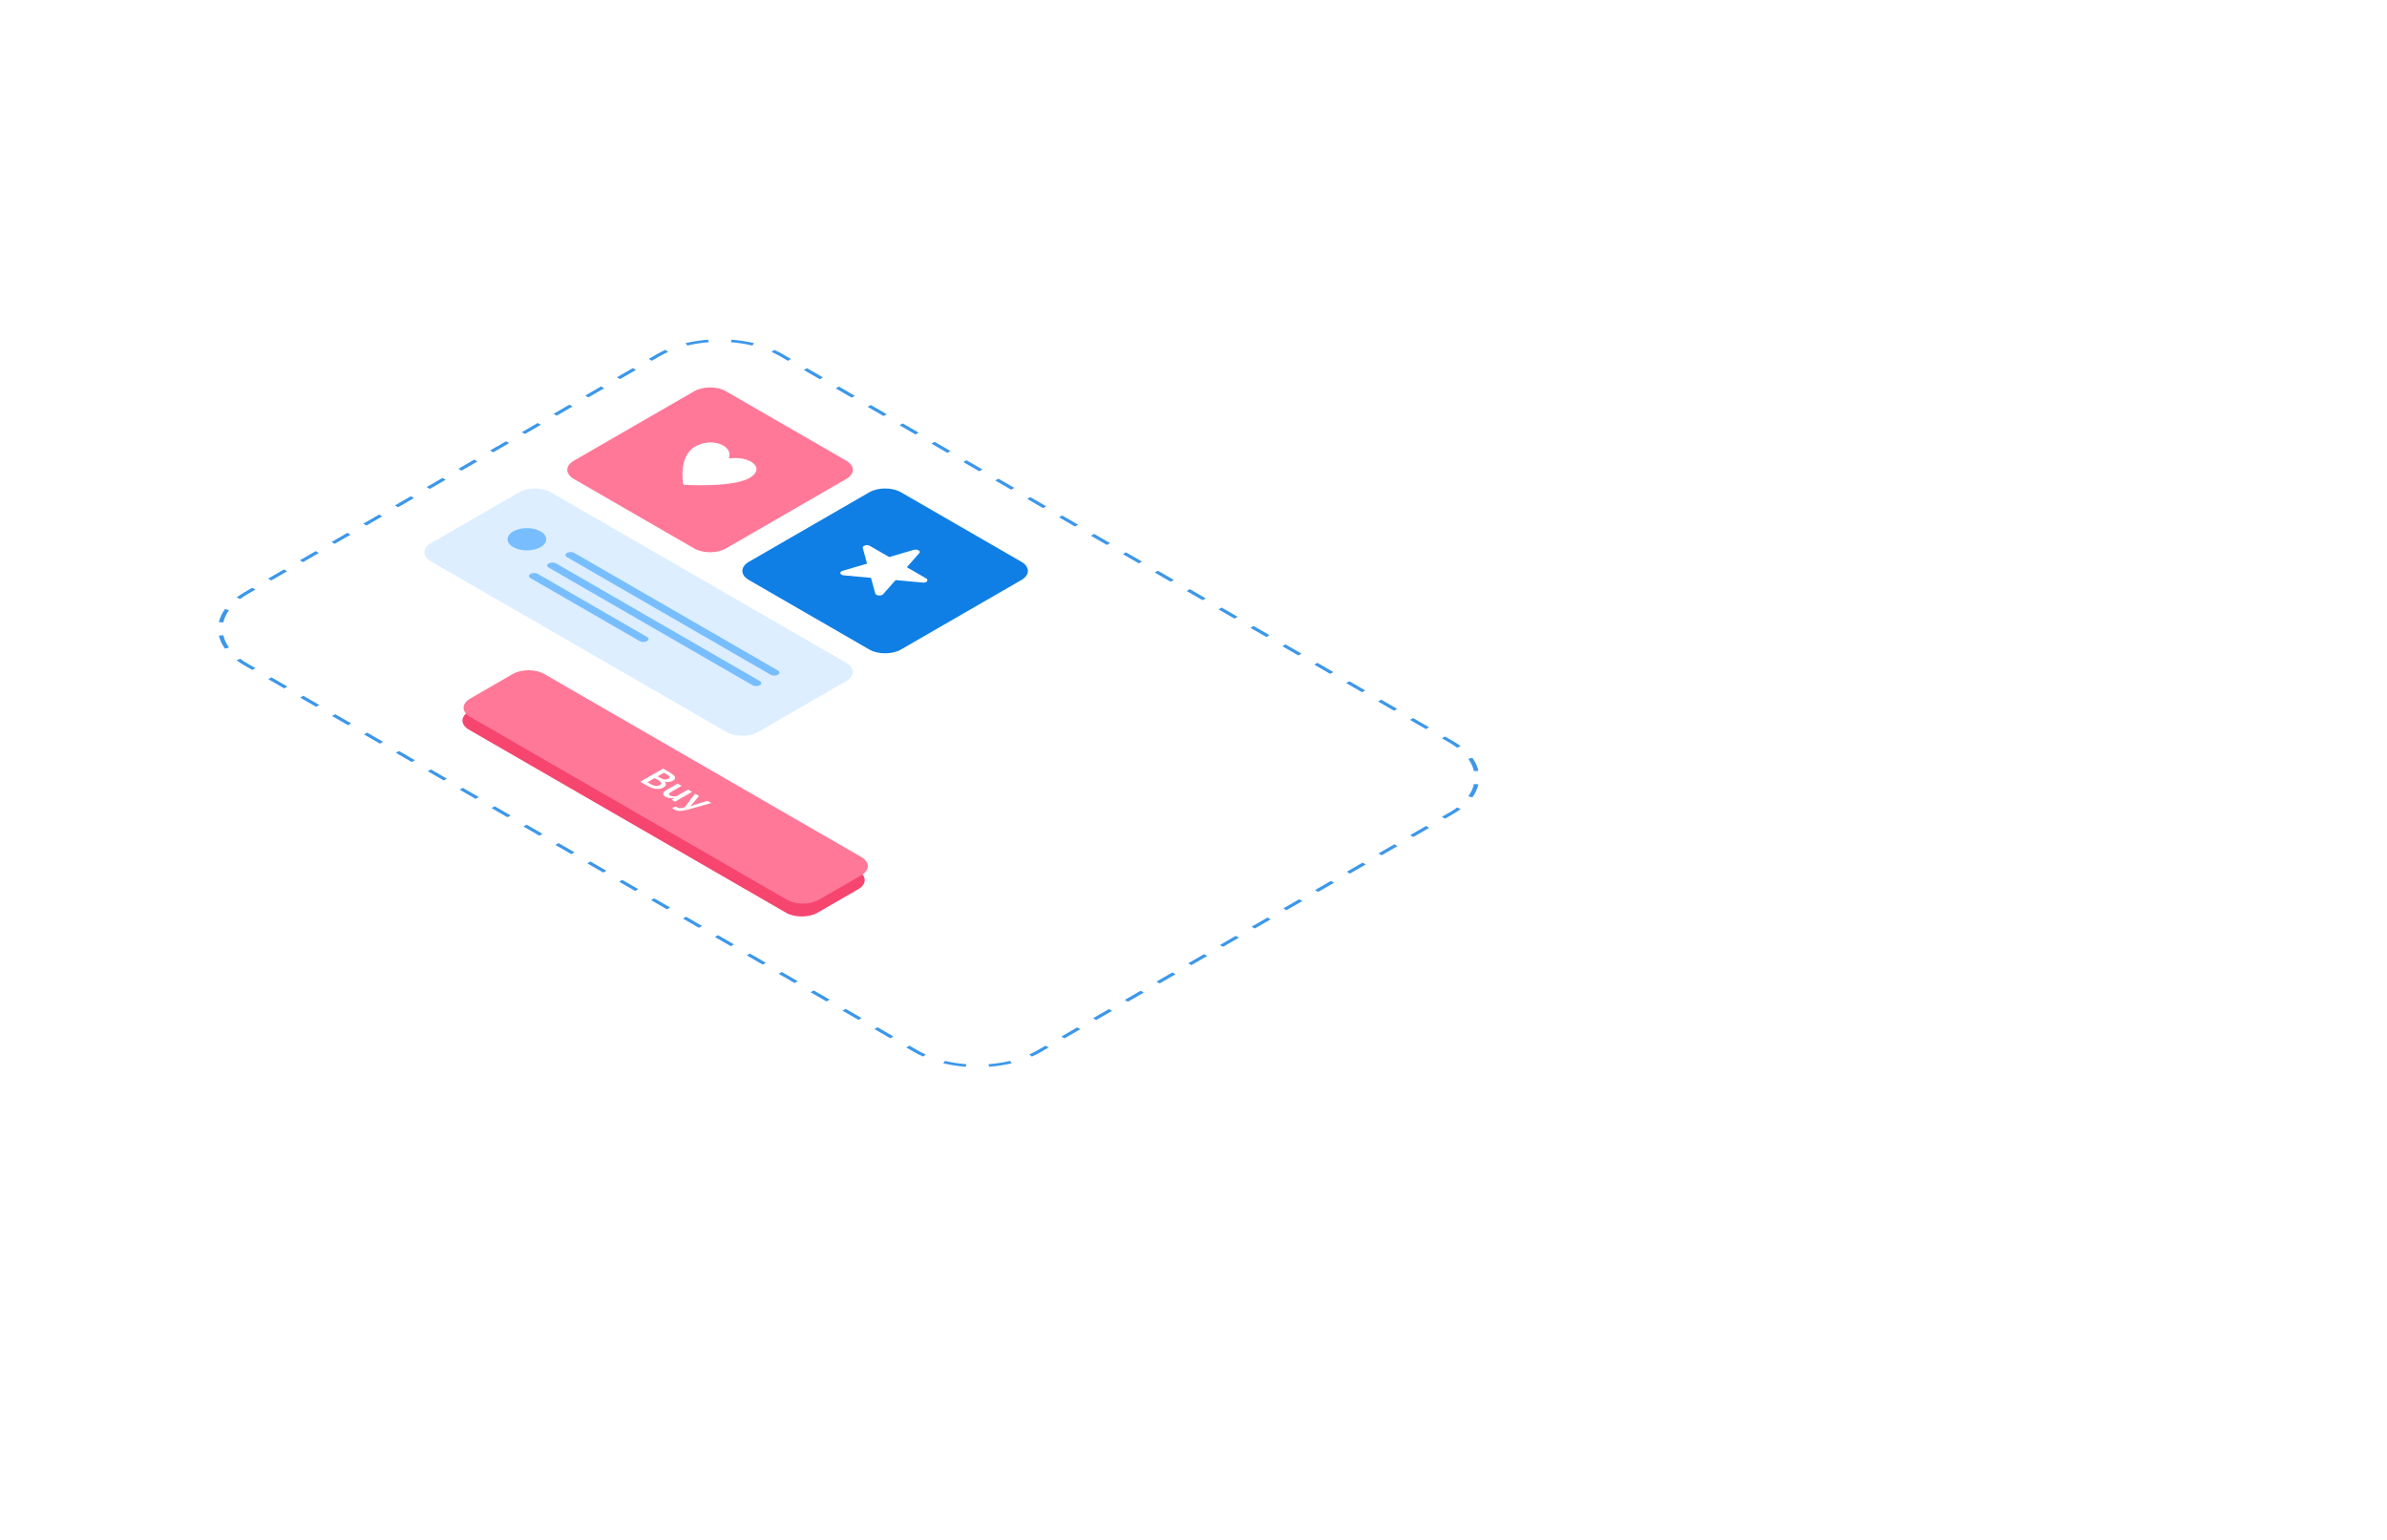 <?xml version="1.0" encoding="UTF-8"?> <svg xmlns="http://www.w3.org/2000/svg" width="620" height="400" viewBox="0 0 620 400" fill="none"><path d="M170.544 92.046C179.615 86.809 194.323 86.809 203.394 92.046L377.399 192.501C386.47 197.738 386.47 206.229 377.399 211.466L270.318 273.284C261.246 278.521 246.539 278.521 237.467 273.284L63.462 172.83C54.391 167.593 54.391 159.102 63.462 153.865L170.544 92.046Z" fill="white"></path><g filter="url(#filter0_b_5139_76220)"><path d="M132.362 178.718C134.63 177.409 138.307 177.409 140.575 178.718L222.906 226.248C225.173 227.557 225.173 229.68 222.906 230.989L212.359 237.078C210.091 238.387 206.415 238.387 204.147 237.078L121.816 189.547C119.548 188.238 119.548 186.115 121.816 184.806L132.362 178.718Z" fill="#F6456F"></path></g><g filter="url(#filter1_b_5139_76220)"><path d="M133.167 175.084C135.435 173.775 139.112 173.775 141.38 175.084L223.71 222.615C225.978 223.924 225.978 226.047 223.71 227.356L212.657 233.737C210.389 235.046 206.712 235.046 204.444 233.737L122.114 186.207C119.846 184.898 119.846 182.775 122.114 181.466L133.167 175.084Z" fill="#FF7898"></path></g><path d="M166.311 203.06L172.219 199.649L174.107 200.739C174.516 200.975 174.833 201.21 175.055 201.443C175.284 201.679 175.381 201.912 175.344 202.142C175.32 202.371 175.128 202.59 174.766 202.799C174.489 202.959 174.155 203.068 173.764 203.128C173.378 203.183 173.011 203.162 172.661 203.065L172.625 203.086C172.878 203.315 172.993 203.559 172.969 203.816C172.957 204.073 172.752 204.317 172.354 204.546C171.963 204.772 171.538 204.902 171.08 204.937C170.629 204.976 170.168 204.932 169.698 204.807C169.235 204.678 168.786 204.489 168.352 204.238L166.311 203.06ZM170.828 201.662L171.577 202.095C171.987 202.331 172.36 202.46 172.698 202.481C173.035 202.502 173.33 202.439 173.583 202.293C173.872 202.126 173.98 201.952 173.908 201.772C173.836 201.591 173.607 201.389 173.222 201.167L172.454 200.723L170.828 201.662ZM168.172 203.195L169.057 203.706C169.491 203.957 169.903 204.105 170.295 204.15C170.692 204.191 171.056 204.117 171.388 203.925C171.701 203.745 171.812 203.548 171.722 203.336C171.638 203.121 171.373 202.884 170.927 202.627L170.042 202.116L168.172 203.195Z" fill="white"></path><path d="M172.821 206.943C172.345 206.669 172.153 206.38 172.243 206.078C172.333 205.775 172.659 205.462 173.219 205.139L176.001 203.533L177.04 204.132L174.393 205.661C174.026 205.873 173.821 206.053 173.779 206.203C173.737 206.352 173.836 206.497 174.077 206.636C174.27 206.747 174.486 206.817 174.727 206.844C174.974 206.876 175.29 206.877 175.676 206.85L178.711 205.097L179.75 205.697L175.314 208.258L174.465 207.768L175.034 207.345L175.007 207.329C174.586 207.35 174.191 207.335 173.824 207.282C173.457 207.23 173.122 207.117 172.821 206.943Z" fill="white"></path><path d="M175.104 210.243C174.983 210.174 174.887 210.107 174.815 210.045C174.742 209.982 174.676 209.92 174.616 209.857L175.619 209.497C175.649 209.529 175.685 209.563 175.727 209.602C175.769 209.647 175.817 209.685 175.872 209.716C176.106 209.852 176.365 209.918 176.648 209.914C176.932 209.918 177.221 209.876 177.516 209.789L177.877 209.675L180.515 206.139L181.572 206.749L180.163 208.449C180.036 208.598 179.895 208.753 179.738 208.913C179.593 209.073 179.449 209.233 179.304 209.393L179.341 209.414C179.6 209.327 179.862 209.238 180.126 209.148C180.404 209.057 180.669 208.971 180.921 208.887L183.767 208.016L184.77 208.595L178.527 210.342C177.841 210.523 177.221 210.62 176.667 210.634C176.106 210.652 175.585 210.521 175.104 210.243Z" fill="white"></path><g filter="url(#filter2_b_5139_76220)"><path d="M180.323 101.618C182.591 100.309 186.268 100.309 188.536 101.618L219.811 119.673C222.079 120.983 222.079 123.105 219.811 124.415L188.536 142.47C186.268 143.779 182.591 143.779 180.323 142.47L149.049 124.415C146.781 123.105 146.781 120.983 149.049 119.673L180.323 101.618Z" fill="#FF7898"></path></g><g filter="url(#filter3_b_5139_76220)"><path d="M225.8 127.869C228.068 126.559 231.745 126.559 234.013 127.869L265.287 145.924C267.555 147.233 267.555 149.356 265.287 150.665L234.013 168.72C231.745 170.029 228.068 170.029 225.8 168.72L194.525 150.665C192.257 149.356 192.257 147.233 194.525 145.924L225.8 127.869Z" fill="#0F7FE5"></path></g><g filter="url(#filter4_b_5139_76220)"><path d="M134.847 127.869C137.115 126.559 140.792 126.559 143.059 127.869L219.805 172.174C222.072 173.483 222.072 175.606 219.805 176.915L196.906 190.135C194.638 191.444 190.961 191.444 188.693 190.135L111.948 145.829C109.68 144.52 109.68 142.397 111.948 141.088L134.847 127.869Z" fill="#DCEEFF"></path></g><path d="M147.258 143.621C146.736 143.923 146.736 144.411 147.258 144.713L200.179 175.265C200.701 175.566 201.548 175.566 202.069 175.265C202.591 174.963 202.591 174.475 202.069 174.174L149.148 143.621C148.626 143.32 147.779 143.32 147.258 143.621Z" fill="#78BEFF"></path><path d="M142.531 146.349C142.009 146.651 142.009 147.139 142.531 147.441L195.453 177.993C195.975 178.294 196.821 178.294 197.343 177.993C197.865 177.691 197.865 177.203 197.343 176.902L144.421 146.349C143.899 146.048 143.053 146.048 142.531 146.349Z" fill="#78BEFF"></path><path d="M137.804 149.078C137.282 149.379 137.282 149.868 137.804 150.169L166.155 166.536C166.677 166.838 167.524 166.838 168.045 166.536C168.567 166.235 168.567 165.747 168.045 165.445L139.694 149.078C139.173 148.777 138.326 148.777 137.804 149.078Z" fill="#78BEFF"></path><path d="M133.316 138.029C135.273 136.899 138.446 136.899 140.403 138.029C142.36 139.159 142.36 140.991 140.403 142.121C138.446 143.251 135.273 143.251 133.316 142.121C131.358 140.991 131.358 139.159 133.316 138.029Z" fill="#78BEFF"></path><path d="M240.774 150.975C240.984 150.733 240.907 150.439 240.579 150.249L235.541 147.341L238.776 143.674C238.986 143.432 238.909 143.137 238.58 142.948C238.252 142.758 237.735 142.71 237.323 142.835L230.971 144.703L225.933 141.794C225.598 141.601 225.094 141.552 224.675 141.681C224.256 141.802 224.018 142.069 224.095 142.339L225.213 146.405L218.861 148.273C218.442 148.394 218.204 148.66 218.281 148.931C218.351 149.197 218.714 149.407 219.182 149.451L226.226 150.096L227.344 154.163C227.379 154.296 227.483 154.413 227.644 154.505C227.805 154.598 228.014 154.663 228.245 154.683C228.713 154.727 229.167 154.594 229.384 154.348L232.62 150.681L239.663 151.326C240.131 151.371 240.585 151.238 240.802 150.992L240.774 150.975Z" fill="white"></path><path d="M195.794 120.449C194.711 119.453 192.3 118.658 189.316 119.09C189.931 117.557 188.995 116.048 186.955 115.322C184.956 114.612 182.511 114.862 180.561 115.988C176.166 118.525 177.402 125.452 177.458 125.742C177.472 125.791 177.5 125.839 177.563 125.875C177.626 125.912 177.702 125.932 177.786 125.94C177.814 125.94 180.952 126.129 184.522 126.012C189.407 125.847 192.824 125.221 194.682 124.148C196.199 123.273 197.282 121.841 195.773 120.453L195.794 120.449Z" fill="white"></path><path fill-rule="evenodd" clip-rule="evenodd" d="M61.456 171.511L62.377 171.103C62.956 171.538 63.592 171.957 64.284 172.356L66.355 173.552L65.534 174.026L63.462 172.83C62.735 172.41 62.066 171.97 61.456 171.511ZM235.396 272.089L236.217 271.614L238.289 272.81C238.98 273.209 239.706 273.576 240.46 273.911L239.751 274.443C238.958 274.09 238.194 273.704 237.467 273.284L235.396 272.089ZM245.001 276.195L245.445 275.575C247.239 276.004 249.112 276.29 251.011 276.433L250.86 277.098C248.861 276.947 246.89 276.646 245.001 276.195ZM256.925 277.098L256.774 276.433C258.673 276.29 260.546 276.004 262.34 275.575L262.784 276.195C260.895 276.646 258.924 276.947 256.925 277.098ZM375.34 212.654L374.518 212.18L376.578 210.992C377.269 210.592 377.905 210.173 378.485 209.738L379.405 210.147C378.795 210.605 378.126 211.046 377.399 211.466L375.34 212.654ZM382.44 207.116L381.367 206.86C382.109 205.824 382.605 204.743 382.853 203.647L384.005 203.734C383.743 204.888 383.222 206.026 382.44 207.116ZM384.005 200.233L382.853 200.32C382.605 199.223 382.109 198.142 381.367 197.106L382.44 196.85C383.222 197.941 383.743 199.079 384.005 200.233ZM205.465 93.242L203.394 92.046C202.667 91.627 201.904 91.24 201.11 90.888L200.402 91.419C201.156 91.754 201.881 92.121 202.573 92.52L204.644 93.716L205.465 93.242ZM195.86 89.136L195.416 89.756C193.622 89.327 191.75 89.041 189.85 88.897L190.001 88.233C192 88.384 193.971 88.685 195.86 89.136ZM183.936 88.233L184.087 88.897C182.188 89.041 180.315 89.327 178.521 89.756L178.077 89.136C179.966 88.685 181.938 88.384 183.936 88.233ZM65.522 152.676L66.343 153.15L64.284 154.339C63.592 154.738 62.956 155.157 62.377 155.593L61.456 155.184C62.066 154.726 62.735 154.285 63.462 153.865L65.522 152.676ZM58.421 158.214L59.495 158.471C58.752 159.506 58.257 160.588 58.008 161.684L56.856 161.597C57.118 160.443 57.64 159.305 58.421 158.214ZM56.856 165.098L58.008 165.011C58.257 166.108 58.752 167.189 59.495 168.224L58.421 168.481C57.64 167.39 57.118 166.252 56.856 165.098ZM69.64 150.299L70.461 150.773L74.58 148.395L73.759 147.921L69.64 150.299ZM77.877 145.543L78.698 146.018L82.817 143.64L81.996 143.166L77.877 145.543ZM86.114 140.788L86.935 141.262L91.054 138.885L90.233 138.41L86.114 140.788ZM94.351 136.033L95.172 136.507L99.291 134.129L98.47 133.655L94.351 136.033ZM102.588 131.278L103.409 131.752L107.528 129.374L106.707 128.9L102.588 131.278ZM110.825 126.522L111.646 126.996L115.765 124.619L114.944 124.145L110.825 126.522ZM119.062 121.767L119.883 122.241L124.002 119.863L123.181 119.389L119.062 121.767ZM127.299 117.012L128.12 117.486L132.239 115.108L131.418 114.634L127.299 117.012ZM135.536 112.256L136.358 112.73L140.476 110.353L139.655 109.879L135.536 112.256ZM143.773 107.501L144.595 107.975L148.713 105.598L147.892 105.123L143.773 107.501ZM152.01 102.746L152.832 103.22L156.95 100.842L156.129 100.368L152.01 102.746ZM160.247 97.99L161.069 98.465L165.187 96.087L164.366 95.613L160.247 97.99ZM168.484 93.235L169.306 93.709L171.365 92.52C172.056 92.121 172.782 91.754 173.536 91.419L172.828 90.888C172.034 91.24 171.271 91.627 170.544 92.046L168.484 93.235ZM209.608 95.634L208.787 96.108L212.93 98.5L213.751 98.026L209.608 95.634ZM217.894 100.418L217.073 100.892L221.216 103.283L222.037 102.809L217.894 100.418ZM226.18 105.201L225.359 105.675L229.502 108.067L230.323 107.593L226.18 105.201ZM234.466 109.985L233.645 110.459L237.788 112.851L238.609 112.376L234.466 109.985ZM242.752 114.768L241.931 115.242L246.074 117.634L246.895 117.16L242.752 114.768ZM251.038 119.552L250.217 120.026L254.36 122.418L255.181 121.944L251.038 119.552ZM259.324 124.335L258.503 124.809L262.646 127.201L263.467 126.727L259.324 124.335ZM267.61 129.119L266.789 129.593L270.932 131.985L271.753 131.511L267.61 129.119ZM275.896 133.902L275.075 134.377L279.218 136.768L280.039 136.294L275.896 133.902ZM284.182 138.686L283.361 139.16L287.504 141.552L288.325 141.078L284.182 138.686ZM292.468 143.469L291.647 143.944L295.79 146.335L296.611 145.861L292.468 143.469ZM300.754 148.253L299.933 148.727L304.076 151.119L304.897 150.645L300.754 148.253ZM309.04 153.037L308.219 153.511L312.362 155.902L313.183 155.428L309.04 153.037ZM317.326 157.82L316.505 158.294L320.647 160.686L321.469 160.212L317.326 157.82ZM325.612 162.604L324.79 163.078L328.933 165.47L329.755 164.995L325.612 162.604ZM333.898 167.387L333.076 167.861L337.219 170.253L338.041 169.779L333.898 167.387ZM342.184 172.171L341.362 172.645L345.505 175.037L346.327 174.563L342.184 172.171ZM350.47 176.954L349.648 177.428L353.791 179.82L354.613 179.346L350.47 176.954ZM358.756 181.738L357.934 182.212L362.077 184.604L362.899 184.13L358.756 181.738ZM367.041 186.521L366.22 186.995L370.363 189.387L371.184 188.913L367.041 186.521ZM375.327 191.305L374.506 191.779L376.578 192.975C377.269 193.374 377.905 193.793 378.485 194.228L379.405 193.819C378.795 193.361 378.126 192.921 377.399 192.501L375.327 191.305ZM371.221 215.032L370.4 214.558L366.281 216.936L367.103 217.41L371.221 215.032ZM362.984 219.787L362.163 219.313L358.044 221.691L358.866 222.165L362.984 219.787ZM354.747 224.543L353.926 224.069L349.807 226.446L350.629 226.92L354.747 224.543ZM346.51 229.298L345.689 228.824L341.57 231.201L342.392 231.676L346.51 229.298ZM338.273 234.053L337.452 233.579L333.333 235.957L334.155 236.431L338.273 234.053ZM330.036 238.809L329.215 238.334L325.096 240.712L325.918 241.186L330.036 238.809ZM321.799 243.564L320.978 243.09L316.859 245.467L317.681 245.941L321.799 243.564ZM313.562 248.319L312.741 247.845L308.622 250.223L309.444 250.697L313.562 248.319ZM305.325 253.074L304.504 252.6L300.385 254.978L301.207 255.452L305.325 253.074ZM297.088 257.83L296.267 257.356L292.148 259.733L292.97 260.207L297.088 257.83ZM288.851 262.585L288.03 262.111L283.911 264.489L284.733 264.963L288.851 262.585ZM280.614 267.34L279.793 266.866L275.674 269.244L276.496 269.718L280.614 267.34ZM272.377 272.096L271.556 271.621L269.497 272.81C268.805 273.209 268.08 273.576 267.326 273.911L268.034 274.443C268.827 274.09 269.591 273.704 270.318 273.284L272.377 272.096ZM231.253 269.697L232.074 269.223L227.931 266.831L227.11 267.305L231.253 269.697ZM222.967 264.913L223.788 264.439L219.645 262.047L218.824 262.521L222.967 264.913ZM214.681 260.13L215.502 259.656L211.359 257.264L210.538 257.738L214.681 260.13ZM206.395 255.346L207.216 254.872L203.073 252.48L202.252 252.954L206.395 255.346ZM198.109 250.563L198.93 250.088L194.787 247.697L193.966 248.171L198.109 250.563ZM189.823 245.779L190.644 245.305L186.501 242.913L185.68 243.387L189.823 245.779ZM181.537 240.995L182.358 240.521L178.215 238.13L177.394 238.604L181.537 240.995ZM173.251 236.212L174.072 235.738L169.93 233.346L169.108 233.82L173.251 236.212ZM164.965 231.428L165.787 230.954L161.644 228.563L160.822 229.037L164.965 231.428ZM156.679 226.645L157.501 226.171L153.358 223.779L152.536 224.253L156.679 226.645ZM148.393 221.861L149.215 221.387L145.072 218.995L144.25 219.47L148.393 221.861ZM140.107 217.078L140.929 216.604L136.786 214.212L135.964 214.686L140.107 217.078ZM131.821 212.294L132.643 211.82L128.5 209.428L127.678 209.902L131.821 212.294ZM123.536 207.511L124.357 207.037L120.214 204.645L119.393 205.119L123.536 207.511ZM115.25 202.727L116.071 202.253L111.928 199.861L111.107 200.335L115.25 202.727ZM106.964 197.944L107.785 197.469L103.642 195.078L102.821 195.552L106.964 197.944ZM98.678 193.16L99.499 192.686L95.356 190.294L94.535 190.768L98.678 193.16ZM90.392 188.377L91.213 187.902L87.07 185.511L86.249 185.985L90.392 188.377ZM82.106 183.593L82.927 183.119L78.784 180.727L77.963 181.201L82.106 183.593ZM73.82 178.809L74.641 178.335L70.498 175.944L69.677 176.418L73.82 178.809Z" fill="#3C97EA"></path><defs><filter id="filter0_b_5139_76220" x="110.117" y="167.736" width="124.492" height="80.324" filterUnits="userSpaceOnUse" color-interpolation-filters="sRGB"><feFlood flood-opacity="0" result="BackgroundImageFix"></feFlood><feGaussianBlur in="BackgroundImageFix" stdDeviation="5"></feGaussianBlur><feComposite in2="SourceAlpha" operator="in" result="effect1_backgroundBlur_5139_76220"></feComposite><feBlend mode="normal" in="SourceGraphic" in2="effect1_backgroundBlur_5139_76220" result="shape"></feBlend></filter><filter id="filter1_b_5139_76220" x="110.414" y="164.103" width="125" height="80.616" filterUnits="userSpaceOnUse" color-interpolation-filters="sRGB"><feFlood flood-opacity="0" result="BackgroundImageFix"></feFlood><feGaussianBlur in="BackgroundImageFix" stdDeviation="5"></feGaussianBlur><feComposite in2="SourceAlpha" operator="in" result="effect1_backgroundBlur_5139_76220"></feComposite><feBlend mode="normal" in="SourceGraphic" in2="effect1_backgroundBlur_5139_76220" result="shape"></feBlend></filter><filter id="filter2_b_5139_76220" x="137.352" y="90.636" width="94.156" height="62.815" filterUnits="userSpaceOnUse" color-interpolation-filters="sRGB"><feFlood flood-opacity="0" result="BackgroundImageFix"></feFlood><feGaussianBlur in="BackgroundImageFix" stdDeviation="5"></feGaussianBlur><feComposite in2="SourceAlpha" operator="in" result="effect1_backgroundBlur_5139_76220"></feComposite><feBlend mode="normal" in="SourceGraphic" in2="effect1_backgroundBlur_5139_76220" result="shape"></feBlend></filter><filter id="filter3_b_5139_76220" x="182.828" y="116.887" width="94.156" height="62.815" filterUnits="userSpaceOnUse" color-interpolation-filters="sRGB"><feFlood flood-opacity="0" result="BackgroundImageFix"></feFlood><feGaussianBlur in="BackgroundImageFix" stdDeviation="5"></feGaussianBlur><feComposite in2="SourceAlpha" operator="in" result="effect1_backgroundBlur_5139_76220"></feComposite><feBlend mode="normal" in="SourceGraphic" in2="effect1_backgroundBlur_5139_76220" result="shape"></feBlend></filter><filter id="filter4_b_5139_76220" x="100.25" y="116.887" width="131.258" height="84.23" filterUnits="userSpaceOnUse" color-interpolation-filters="sRGB"><feFlood flood-opacity="0" result="BackgroundImageFix"></feFlood><feGaussianBlur in="BackgroundImageFix" stdDeviation="5"></feGaussianBlur><feComposite in2="SourceAlpha" operator="in" result="effect1_backgroundBlur_5139_76220"></feComposite><feBlend mode="normal" in="SourceGraphic" in2="effect1_backgroundBlur_5139_76220" result="shape"></feBlend></filter></defs></svg> 